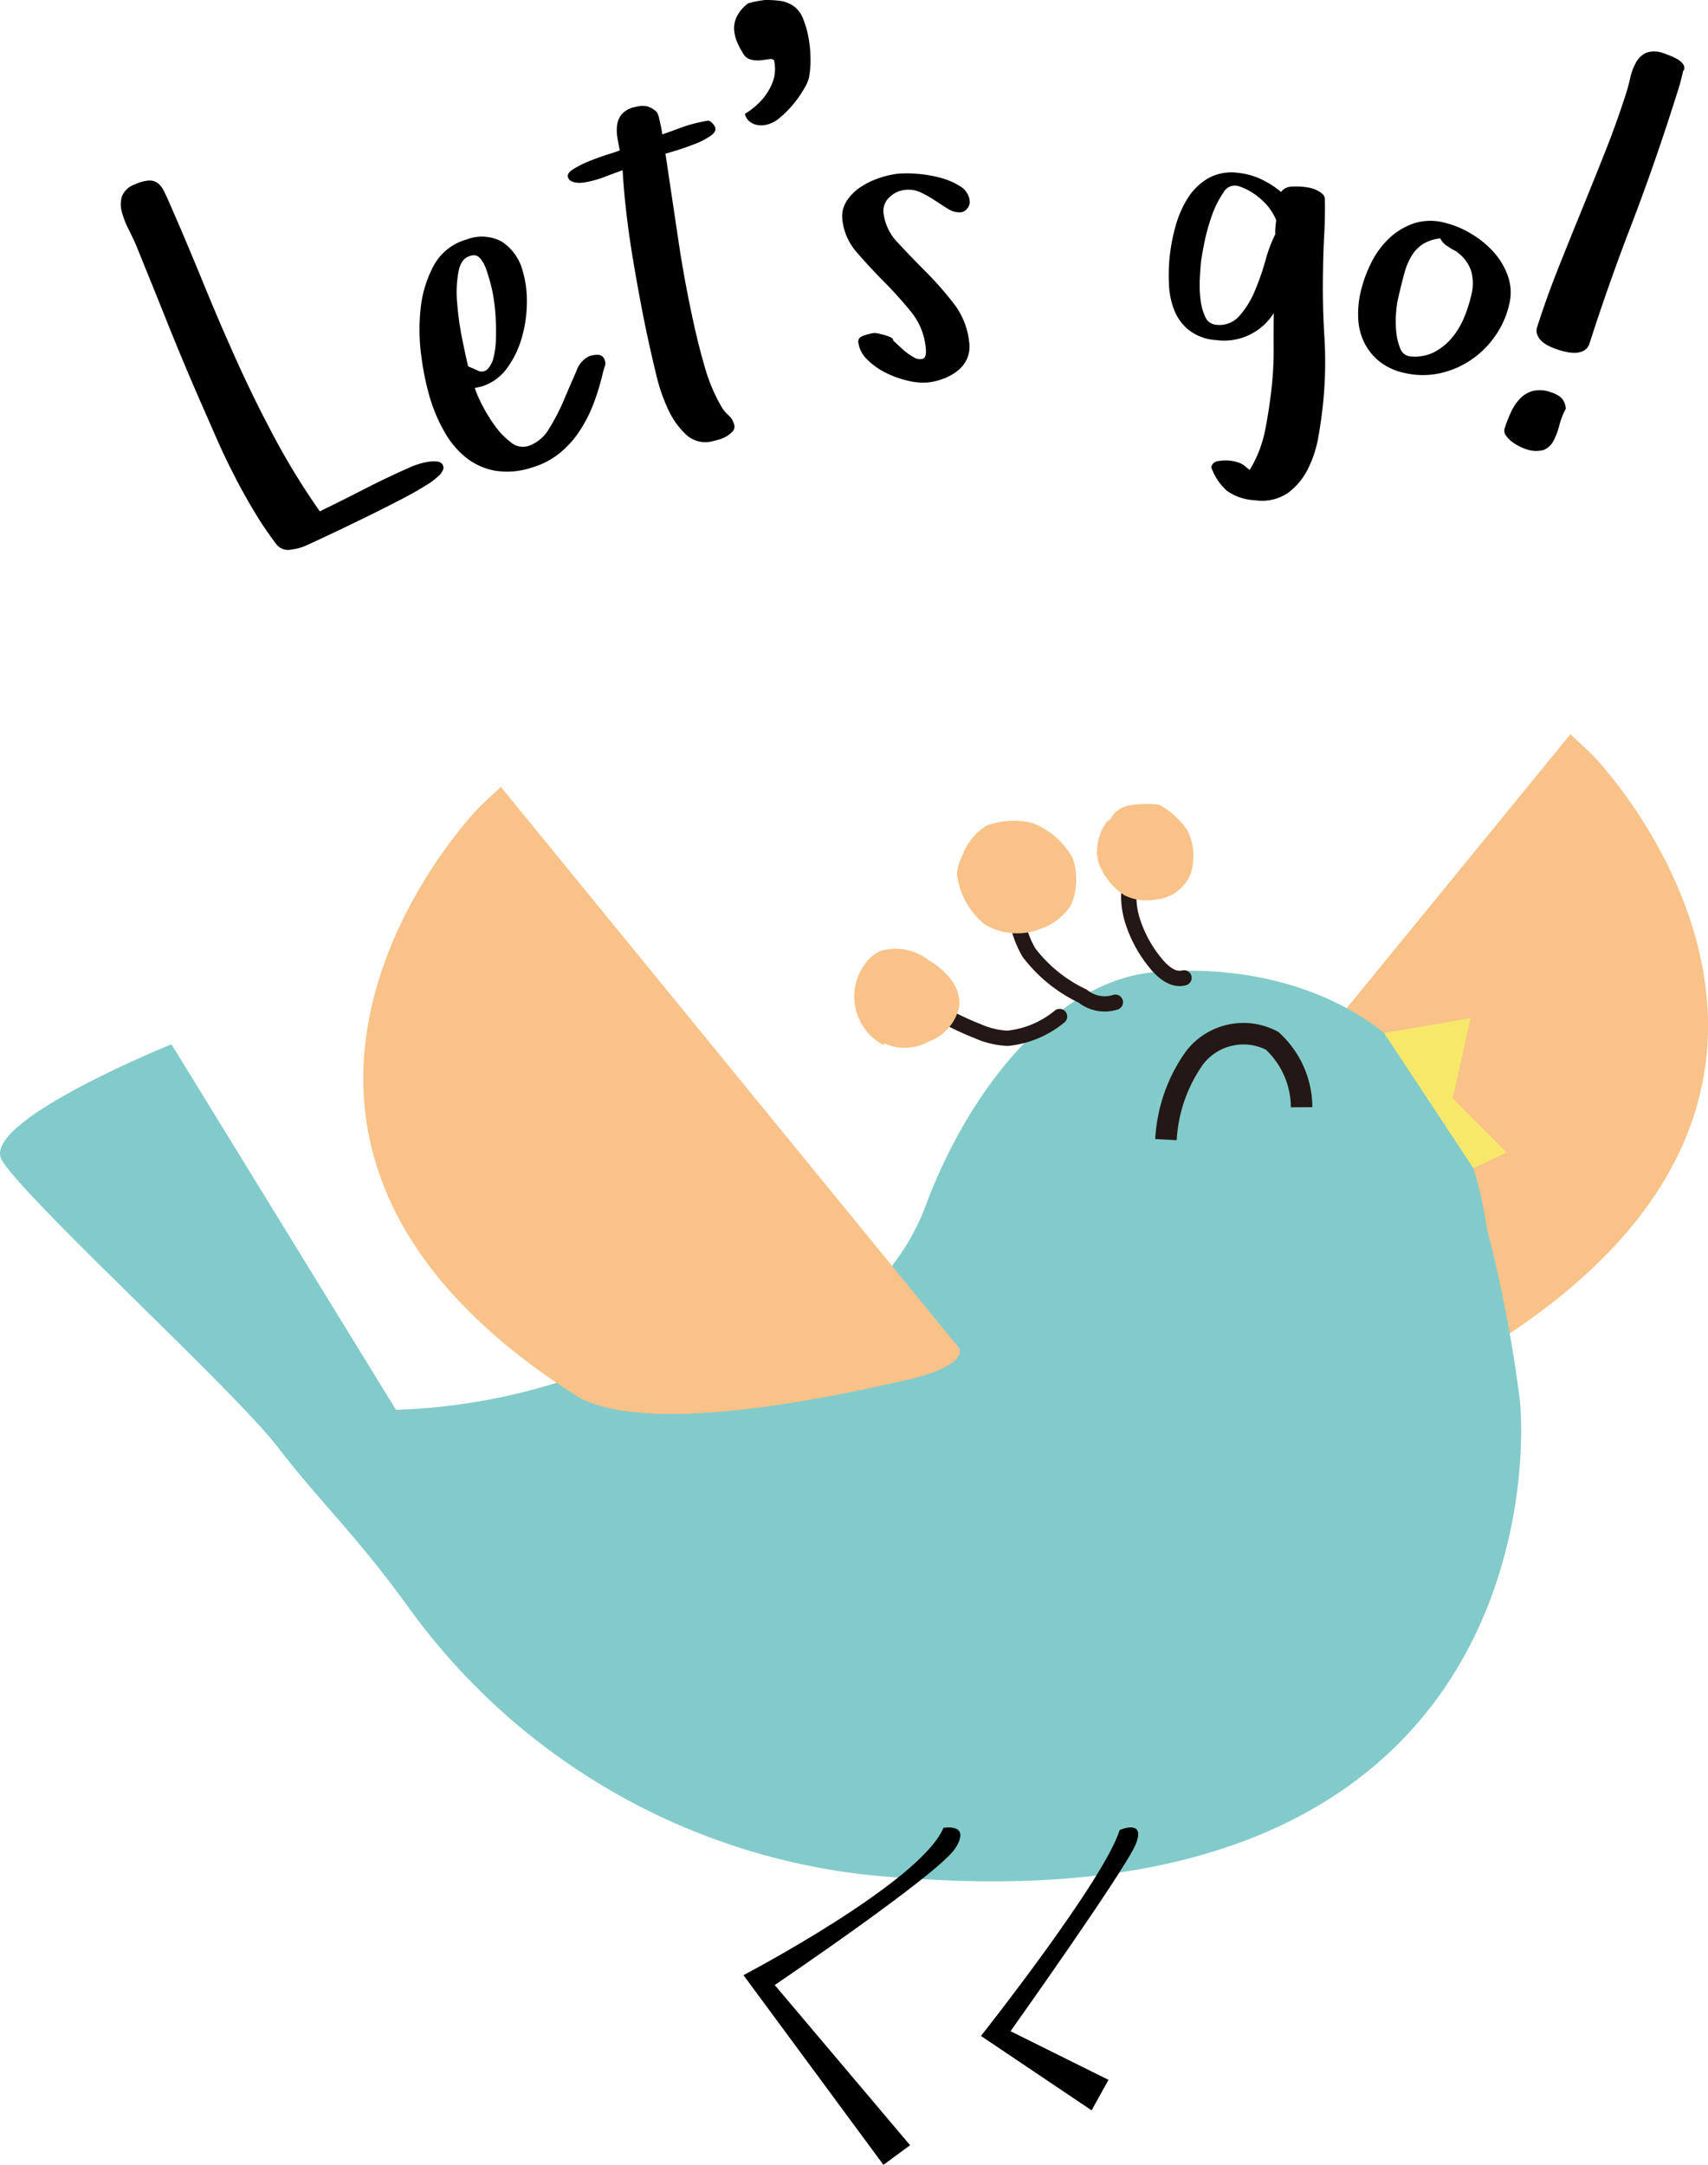 <svg xmlns="http://www.w3.org/2000/svg" width="66.36" height="84.086" viewBox="0 0 66.36 84.086"><defs><style>.cls-1{fill:#f8c288;}.cls-2{fill:#83cbcb;}.cls-3,.cls-4{fill:none;stroke:#231815;}.cls-3{stroke-miterlimit:10;stroke-width:0.836px;}.cls-4{stroke-linecap:round;stroke-linejoin:round;stroke-width:0.593px;}.cls-5{fill:#f8e86a;}</style></defs><title>special_button_ov</title><g id="レイヤー_2" data-name="レイヤー 2"><g id="レイヤー_1-2" data-name="レイヤー 1"><path d="M16.02,18.112c.062-.026.153-.059.271-.095a2.339,2.339,0,0,1,.366-.082,1.242,1.242,0,0,1,.344-.006.255.255,0,0,1,.212.153.212.212,0,0,1-.015.196,1.017,1.017,0,0,1-.114.173l-.019.007a2.455,2.455,0,0,1-.52.396q-.403.255-.94.533t-1.135.575q-.598.294-1.125.547-.527.251-.917.433t-.484.223a1.88,1.88,0,0,1-.615.178.578.578,0,0,1-.569-.175,13.4,13.4,0,0,1-.878-1.292q-.414-.689-.788-1.42-.375-.729-.703-1.48-.328-.749-.632-1.443-.656-1.5-1.257-3.002-.602-1.503-1.22-3.02c-.082-.188-.18-.394-.293-.62a3.375,3.375,0,0,1-.255-.66,1.078,1.078,0,0,1,.004-.605A.815.815,0,0,1,5.24,7.163a1.552,1.552,0,0,1,.549-.151.538.538,0,0,1,.348.106.915.915,0,0,1,.24.319q.104.212.227.493.664,1.52,1.295,3.064.631,1.547,1.318,3.066Q9.904,15.58,10.69,17.045a27.6,27.6,0,0,0,1.735,2.816q.903-.439,1.789-.894T16.02,18.112Z"/><path d="M20.515,17.327a1.487,1.487,0,0,0,.82-.68,8.015,8.015,0,0,0,.584-1.133q.254-.602.476-1.099a.961.961,0,0,1,.516-.587,1.08,1.08,0,0,1,.329-.047.28.28,0,0,1,.257.21.374.374,0,0,1,.001.246,1.788,1.788,0,0,0-.07.225,9.387,9.387,0,0,1-.348,1.167,5.552,5.552,0,0,1-.537,1.074,3.822,3.822,0,0,1-.779.882,3.083,3.083,0,0,1-1.079.568,3.009,3.009,0,0,1-1.461.128,2.546,2.546,0,0,1-1.122-.511,3.444,3.444,0,0,1-.829-.988,6.327,6.327,0,0,1-.562-1.304,10.549,10.549,0,0,1-.338-1.62,7.526,7.526,0,0,1-.03-1.875,4.511,4.511,0,0,1,.506-1.664A2.088,2.088,0,0,1,18.13,9.302a1.625,1.625,0,0,1,1.378.09,1.951,1.951,0,0,1,.803,1.145,4.077,4.077,0,0,1,.159,1.214,5.002,5.002,0,0,1-.194,1.355,3.729,3.729,0,0,1-.576,1.194,1.896,1.896,0,0,1-.992.712l-.261.059a4.425,4.425,0,0,0,.292.671,6.122,6.122,0,0,0,.493.801,2.92,2.92,0,0,0,.614.635A.721.721,0,0,0,20.515,17.327ZM18.343,9.922q-.41.062-.523.599a4.38,4.38,0,0,0-.059,1.238,11.784,11.784,0,0,0,.197,1.407q.142.705.231,1.063l.347.151a.331.331,0,0,0,.406-.04.973.973,0,0,0,.234-.457,3.283,3.283,0,0,0,.091-.714q.013-.41-.01-.832a7.139,7.139,0,0,0-.088-.807,5.238,5.238,0,0,0-.144-.641l-.099-.323a1.967,1.967,0,0,0-.135-.333A.908.908,0,0,0,18.61,9.99.298.298,0,0,0,18.343,9.922Z"/><path d="M27.751,4.873q.129.202-.114.382a2.685,2.685,0,0,1-.61.325q-.366.145-.73.258c-.242.074-.39.119-.443.13q.255,1.706.504,3.379t.629,3.372q.17.76.401,1.558a6.745,6.745,0,0,0,.612,1.467,1.386,1.386,0,0,0,.294.376.732.732,0,0,1,.234.388.265.265,0,0,1-.061.245,1.009,1.009,0,0,1-.231.188,1.279,1.279,0,0,1-.287.127c-.098.029-.181.051-.248.066a1.101,1.101,0,0,1-1.042-.25,3.112,3.112,0,0,1-.706-.996,6.704,6.704,0,0,1-.443-1.274q-.16-.667-.254-1.087-.192-.857-.363-1.764-.171-.905-.318-1.796t-.245-1.748q-.098-.86-.139-1.606-.331.116-.65.239a4.431,4.431,0,0,1-.659.201c-.053.012-.124.025-.212.037a1.051,1.051,0,0,1-.261.006.582.582,0,0,1-.224-.065.243.243,0,0,1-.123-.172q-.031-.14.236-.305a4.114,4.114,0,0,1,.624-.307q.356-.141.7-.25c.229-.072.382-.123.459-.155-.039-.173-.071-.351-.098-.534a1.516,1.516,0,0,1,.003-.504.788.788,0,0,1,.204-.403.958.958,0,0,1,.5-.248,1.071,1.071,0,0,1,.446-.025.895.895,0,0,1,.375.219.728.728,0,0,1,.089.211l.074.33A2.796,2.796,0,0,1,25.73,5.22q.351-.119.7-.251a5.39,5.39,0,0,1,.709-.21c.173-.039.294-.063.362-.071S27.652,4.742,27.751,4.873Z"/><path d="M29.067.13A3.826,3.826,0,0,1,29.73,0a3.898,3.898,0,0,1,.598.037,1.18,1.18,0,0,1,.57.249,1.127,1.127,0,0,1,.315.468,3.869,3.869,0,0,1,.197.694,4.714,4.714,0,0,1,.08.806,3.611,3.611,0,0,1-.061.767,1.509,1.509,0,0,1-.181.413,4.246,4.246,0,0,1-.403.584,3.931,3.931,0,0,1-.534.544,1.198,1.198,0,0,1-.555.288.84.84,0,0,1-.418-.015.771.771,0,0,1-.252-.145.657.657,0,0,1-.147-.266,2.851,2.851,0,0,0,.658-.544,2.268,2.268,0,0,0,.411-.659,1.484,1.484,0,0,0,.062-.891.282.282,0,0,0-.212-.028q-.142.022-.315.041a1.036,1.036,0,0,1-.357-.025.468.468,0,0,1-.294-.21,3.365,3.365,0,0,1-.221-.4,1.585,1.585,0,0,1-.143-.494A1.034,1.034,0,0,1,28.615.67,1.45,1.45,0,0,1,29.067.13Z"/><path d="M34.877,6.749a4.213,4.213,0,0,1,.722,0,4.988,4.988,0,0,1,.903.146,2.763,2.763,0,0,1,.79.333.759.759,0,0,1,.383.565.395.395,0,0,1-.09.299.363.363,0,0,1-.231.15.786.786,0,0,1-.509-.122c-.163-.1-.33-.208-.5-.321a5.078,5.078,0,0,0-.551-.315,1.131,1.131,0,0,0-.641-.107,1.014,1.014,0,0,0-.606.294.717.717,0,0,0-.218.623,1.995,1.995,0,0,0,.562,1.141q.493.531,1.074,1.115a13.254,13.254,0,0,1,1.088,1.237,2.949,2.949,0,0,1,.603,1.508,1.188,1.188,0,0,1-.083.637,1.26,1.26,0,0,1-.36.463,1.976,1.976,0,0,1-.542.308,2.511,2.511,0,0,1-.612.152,2.434,2.434,0,0,1-.781-.067,3.756,3.756,0,0,1-.87-.312,2.749,2.749,0,0,1-.718-.515,1.121,1.121,0,0,1-.344-.671q-.021-.181.228-.261a2.087,2.087,0,0,1,.371-.092.597.597,0,0,1,.188.02c.085.017.169.039.255.063a1.272,1.272,0,0,1,.226.088c.066.034.094.071.085.113.077.074.192.18.345.321a2.291,2.291,0,0,0,.45.33.438.438,0,0,0,.368.062c.099-.039.133-.192.102-.463a2.595,2.595,0,0,0-.578-1.373q-.491-.603-1.049-1.165-.558-.564-1.044-1.126A2.272,2.272,0,0,1,32.73,8.551a1.094,1.094,0,0,1,.155-.726,1.824,1.824,0,0,1,.526-.542,3.004,3.004,0,0,1,.723-.358A3.433,3.433,0,0,1,34.877,6.749Z"/><path d="M50.638,7.257c.054.004.128.016.223.032a1.122,1.122,0,0,1,.279.09,1.054,1.054,0,0,1,.232.146.289.289,0,0,1,.103.206c.008.468,0,.932-.026,1.396s-.041.929-.046,1.394q-.026,1.294.053,2.566a15.845,15.845,0,0,1-.049,2.556q-.061.611-.182,1.308a4.48,4.48,0,0,1-.415,1.275,2.56,2.56,0,0,1-.782.929,1.817,1.817,0,0,1-1.283.273,2.01,2.01,0,0,1-1.076-.365,2.201,2.201,0,0,1-.609-.915.298.298,0,0,1,.281-.239,1.629,1.629,0,0,1,.404-.022,1.787,1.787,0,0,1,.323.063.826.826,0,0,1,.256.119l.228.186a4.721,4.721,0,0,0,.613-1.604q.17-.889.254-1.722a13.388,13.388,0,0,0,.066-1.382q-.004-.689.004-1.388a2.277,2.277,0,0,1-2.247,1.05,1.922,1.922,0,0,1-1.043-.382,1.883,1.883,0,0,1-.572-.767,3.051,3.051,0,0,1-.209-.997,7.153,7.153,0,0,1,.025-1.077,7.244,7.244,0,0,1,.219-1.161,4.079,4.079,0,0,1,.47-1.105,2.356,2.356,0,0,1,.789-.785,1.871,1.871,0,0,1,1.175-.222,2.771,2.771,0,0,1,.892.243,3.547,3.547,0,0,1,.784.5.515.515,0,0,1,.402-.206A3.003,3.003,0,0,1,50.638,7.257Zm-3.397,5.356a1.022,1.022,0,0,0,.909-.34,3.403,3.403,0,0,0,.601-.969,9.999,9.999,0,0,0,.417-1.193,5.417,5.417,0,0,1,.379-1.011,1.944,1.944,0,0,1,.007-.276c.009-.089.018-.179.028-.275a2.171,2.171,0,0,0-.588-.81,2.464,2.464,0,0,0-.866-.508.505.505,0,0,0-.602.259,3.655,3.655,0,0,0-.451.911,7.724,7.724,0,0,0-.292,1.071c-.07.357-.111.596-.123.718-.016.162-.031.378-.044.644a4.826,4.826,0,0,0,.025.783,2.173,2.173,0,0,0,.18.677A.502.502,0,0,0,47.241,12.613Z"/><path d="M56.098,8.643A3.647,3.647,0,0,1,57.11,9.05a3.723,3.723,0,0,1,.899.716,2.768,2.768,0,0,1,.574.948,1.918,1.918,0,0,1,.06,1.084A3.506,3.506,0,0,1,58.1,13.038a3.592,3.592,0,0,1-.947.941,3.461,3.461,0,0,1-1.22.521A3.115,3.115,0,0,1,54.57,14.486a2.333,2.333,0,0,1-.962-.437,2.187,2.187,0,0,1-.593-.722,2.324,2.324,0,0,1-.243-.925,3.705,3.705,0,0,1,.09-1.05,5.08,5.08,0,0,1,.399-1.117,3.346,3.346,0,0,1,.688-.956,2.667,2.667,0,0,1,.953-.593A2.107,2.107,0,0,1,56.098,8.643Zm-1.34,5.194a1.663,1.663,0,0,0,.936-.146,2.242,2.242,0,0,0,.703-.554,2.998,2.998,0,0,0,.486-.803,5.447,5.447,0,0,0,.28-.871,1.802,1.802,0,0,0-.007-.946,1.51,1.51,0,0,0-.559-.734c-.003.012.002.02.016.024a.018.018,0,0,0,.024-.016l-.226-.114q-.091-.062-.219-.144a.712.712,0,0,1-.233-.273,1.65,1.65,0,0,0-.668.215,1.415,1.415,0,0,0-.437.447,2.646,2.646,0,0,0-.296.71q-.117.426-.252,1.024a3.914,3.914,0,0,0-.067.53,3.97,3.97,0,0,0,.009.705,2.2,2.2,0,0,0,.151.632A.456.456,0,0,0,54.759,13.837Z"/><path d="M60.245,15.232a1.101,1.101,0,0,1,.414.218.674.674,0,0,1,.176.423,3,3,0,0,0-.252.649,2.743,2.743,0,0,1-.223.596.761.761,0,0,1-.385.36,1.173,1.173,0,0,1-.755-.06,1.487,1.487,0,0,1-.244-.111,1.681,1.681,0,0,1-.274-.184,1.004,1.004,0,0,1-.207-.229.289.289,0,0,1-.035-.258,5.411,5.411,0,0,1,.242-.621,1.944,1.944,0,0,1,.354-.531,1.05,1.05,0,0,1,.505-.3A1.213,1.213,0,0,1,60.245,15.232ZM65.391,2.765q-.087.403-.208.783c-.082.252-.164.509-.247.769q-.739,2.298-1.589,4.508t-1.589,4.508a.469.469,0,0,1-.207.278.73.73,0,0,1-.31.093,1.293,1.293,0,0,1-.356-.029,3.107,3.107,0,0,1-.328-.085,2.958,2.958,0,0,1-.326-.125,1.269,1.269,0,0,1-.297-.182.715.715,0,0,1-.198-.256.468.468,0,0,1-.007-.347q.363-1.129.81-2.254t.905-2.245q.457-1.122.901-2.236T63.16,3.681q.1-.311.178-.652a2.195,2.195,0,0,1,.226-.605.861.861,0,0,1,.401-.376.967.967,0,0,1,.68.025c.052.017.129.046.231.085a2.449,2.449,0,0,1,.29.137.671.671,0,0,1,.219.188.247.247,0,0,1,.045.23Z"/><path class="cls-1" d="M61.71,29.169c.417.321,12.362,12.947-3.75,23.076-2.917,1.526-10.296-.139-12.718-.694s-2.042-1.225-2.042-1.225L61.015,28.518Z"/><path class="cls-2" d="M44.874,37.757c-3.75.318-7.135,4.368-8.877,8.985a8.858,8.858,0,0,1-1.394,2.491c-.858-1.487-14.91-17.56-14.91-17.56S7.362,43.569,21.947,53.607a23.617,23.617,0,0,1-6.562,1.152L6.662,40.561S-.789,43.569.069,45.056,9.078,53.978,10.793,56.209s3.003,3.346,5.148,6.32A25.381,25.381,0,0,0,35.138,72.938c23.487,1.812,24.243-14.924,23.916-18.526a53.673,53.673,0,0,0-1.285-6.703C56.512,39.136,49.752,37.344,44.874,37.757Z"/><path d="M36.655,70.997c-.882,2.114-7.769,5.721-7.769,5.721l5.437,7.368,1.036-.763L30.1,77.101s6.38-4.314,7.015-5.31S36.655,70.997,36.655,70.997Z"/><path d="M43.502,71.08c-.608,1.958-5.389,7.999-5.389,7.999l4.299,2.89.656-1.185-3.807-1.889s4.415-6.206,4.854-7.239S43.502,71.08,43.502,71.08Z"/><path class="cls-3" d="M45.3,44.265a6.061,6.061,0,0,1,1.1-3.164,2.394,2.394,0,0,1,3.024-.676,3.522,3.522,0,0,1,1.147,2.581"/><path class="cls-4" d="M41.168,39.482a3.759,3.759,0,0,1-2.022.847,3.211,3.211,0,0,1-1.148-.272q-.451-.177-.886-.392c-.208-.103-.443-.26-.437-.492"/><path class="cls-1" d="M33.958,38.225a.721.721,0,0,0-.427.494,1.381,1.381,0,0,0,.009.671,1.739,1.739,0,0,0,.614,1.032,1.953,1.953,0,0,0,1.95.025A1.854,1.854,0,0,0,37.27,39.083a1.531,1.531,0,0,0-.334-1.055,3.134,3.134,0,0,0-.856-.734,2.072,2.072,0,0,0-1.899-.346,1.541,1.541,0,0,0-.586.507,2.134,2.134,0,0,0,.749,3.146"/><path class="cls-4" d="M43.336,38.928a1.364,1.364,0,0,1-1.268-.236,5.652,5.652,0,0,1-2.095-1.698,4.019,4.019,0,0,1-.516-2.345"/><path class="cls-1" d="M37.392,33.235a1.629,1.629,0,0,0-.208.754,2.969,2.969,0,0,0,1.088,1.925,2.477,2.477,0,0,0,2.195.149,2.273,2.273,0,0,0,1.149-.917,2.557,2.557,0,0,0,.059-1.818,3.01,3.01,0,0,0-1.6-1.372,3.139,3.139,0,0,0-1.718.099,2.229,2.229,0,0,0-.967,1.179"/><path class="cls-4" d="M46.002,37.981c-.427.117-.832-.233-1.108-.578a4.88,4.88,0,0,1-.905-1.681,3.12,3.12,0,0,1,.026-1.89"/><path class="cls-1" d="M43.103,31.797a1.922,1.922,0,0,0-.43,1.686,2.618,2.618,0,0,0,1.005,1.287,1.94,1.94,0,0,0,1.252.165,1.602,1.602,0,0,0,1.336-1.009,2.266,2.266,0,0,0-.138-1.687,3.186,3.186,0,0,0-1.094-.984,4.027,4.027,0,0,0-1.151.029,1.007,1.007,0,0,0-.71.48,3.145,3.145,0,0,0-.581,1.472"/><polygon class="cls-5" points="53.774 40.124 57.135 39.547 56.443 42.662 58.538 44.764 57.244 45.374 53.774 40.124"/><path class="cls-1" d="M18.765,31.216c-.417.321-12.362,12.947,3.75,23.076,2.917,1.526,10.296-.139,12.718-.694s2.042-1.225,2.042-1.225L19.46,30.565Z"/></g></g></svg>